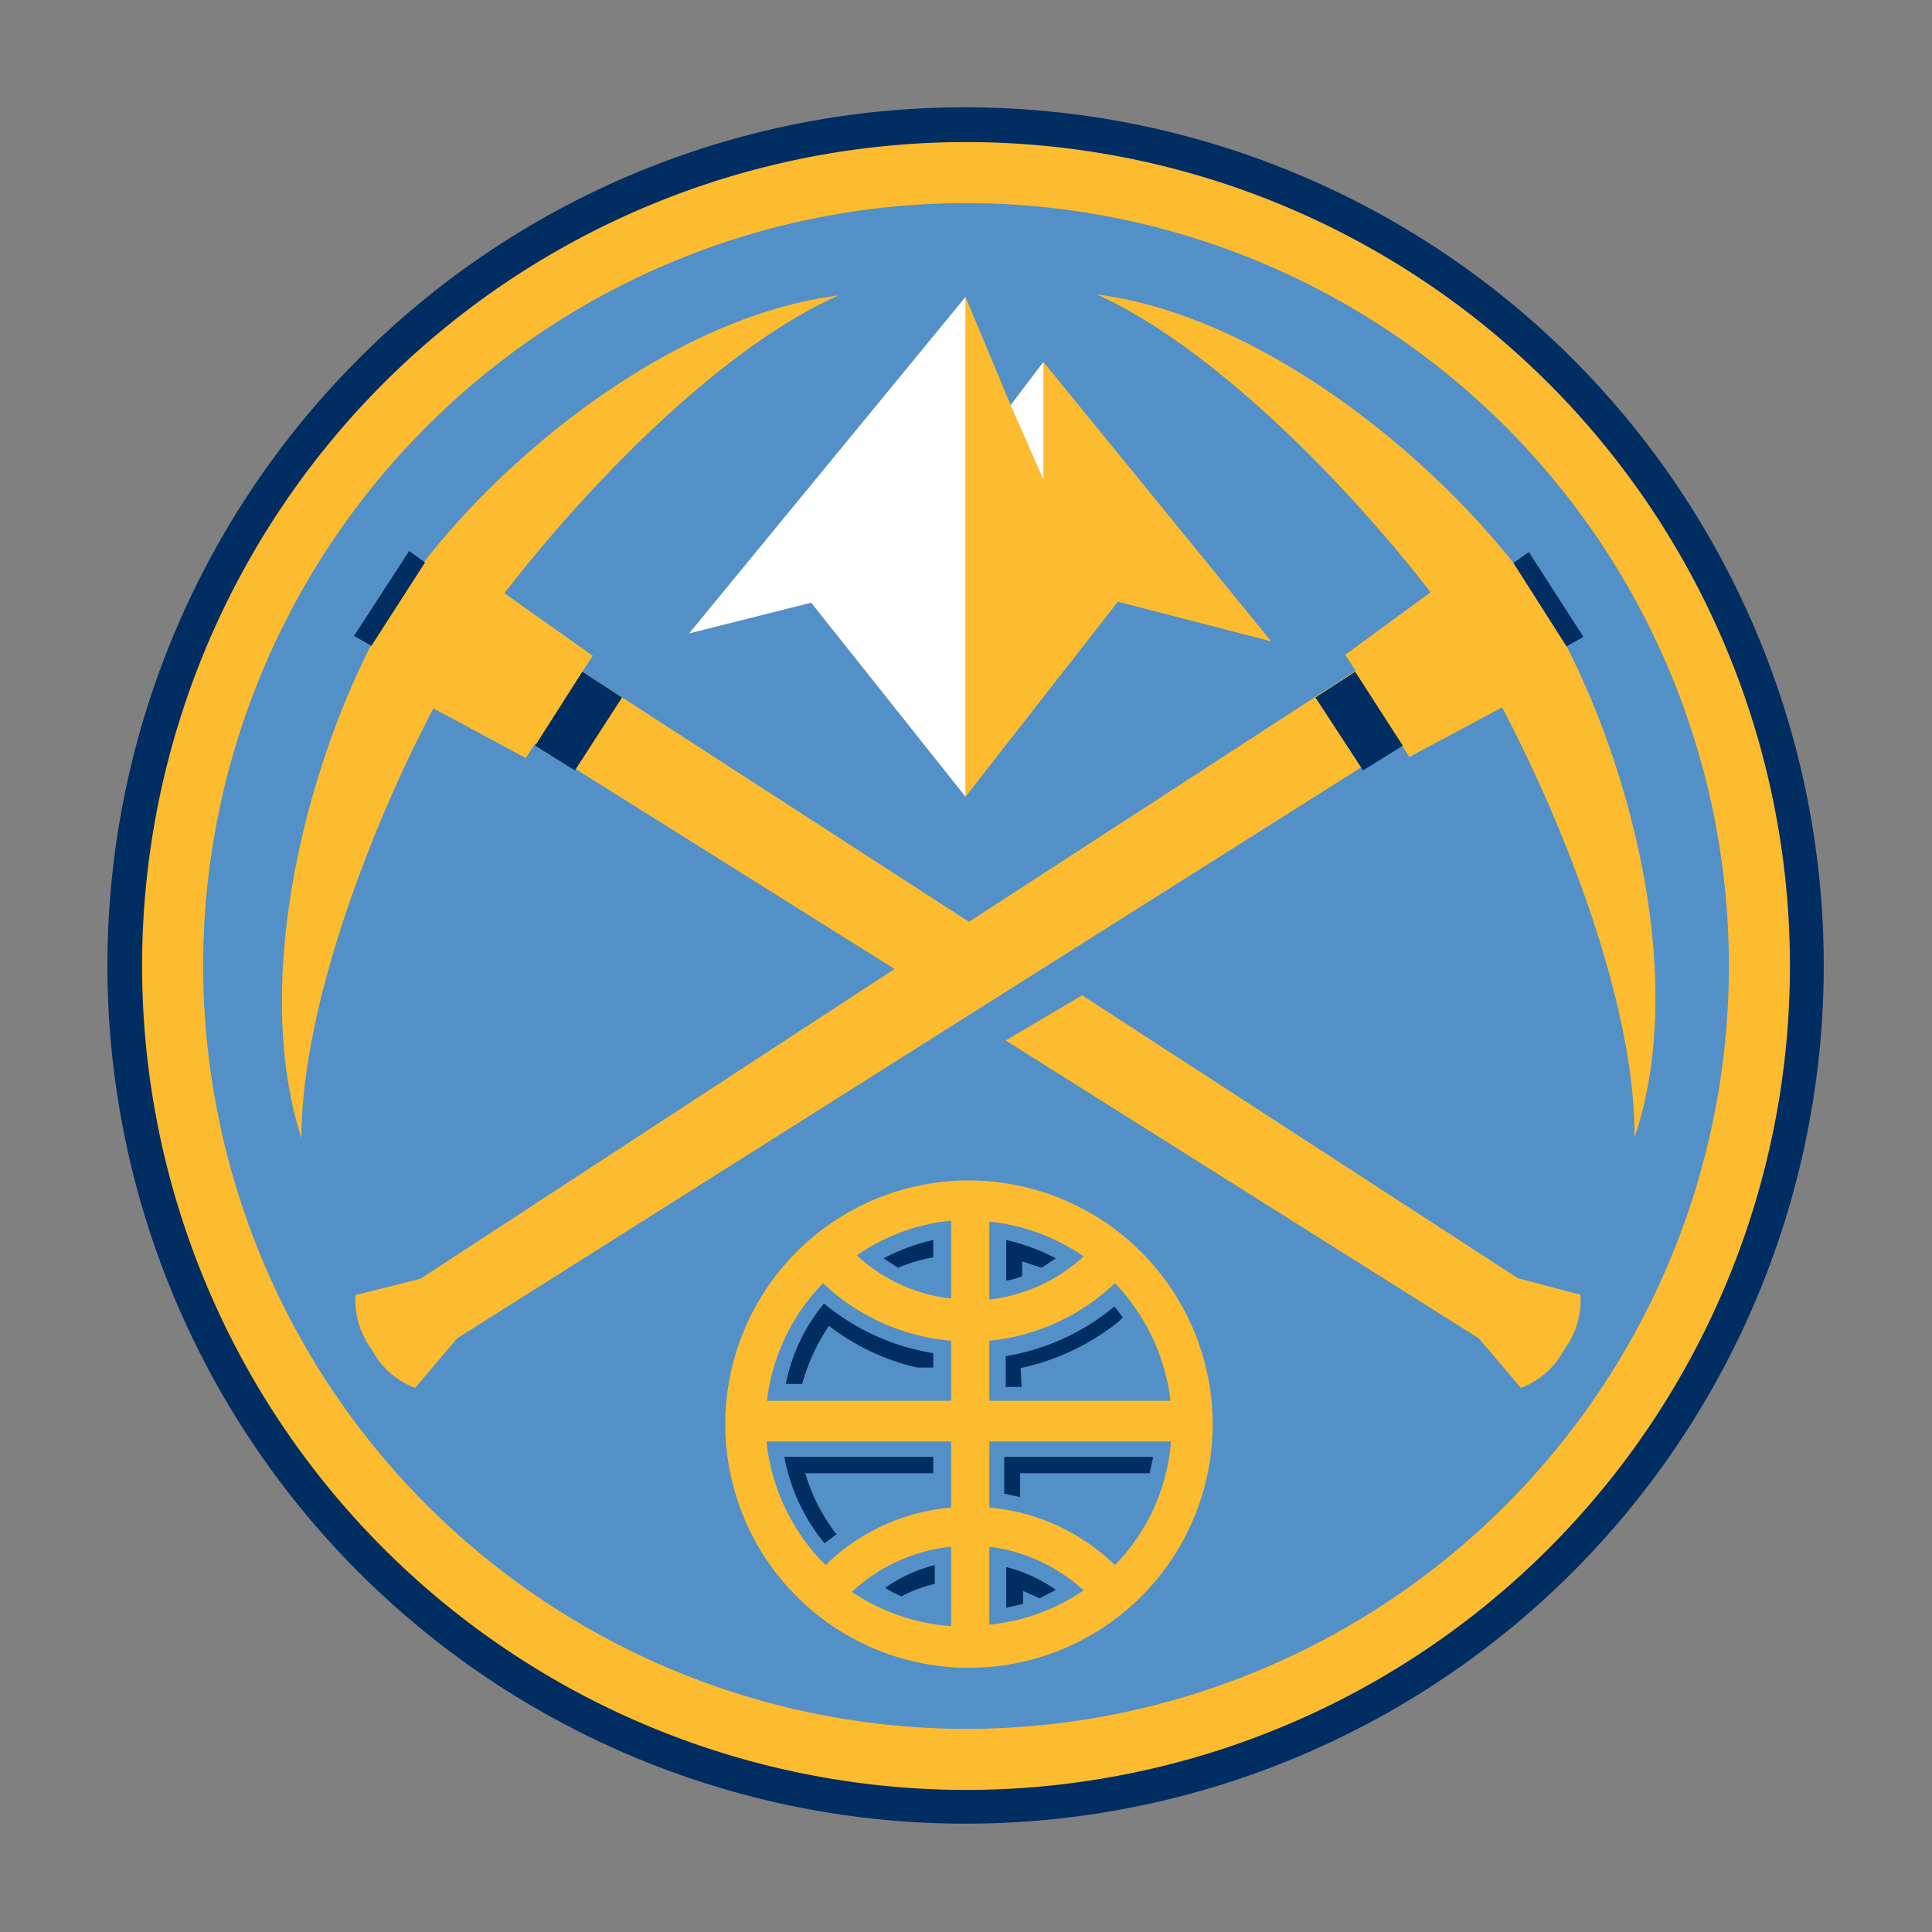 <svg width="648" height="648" fill="none" xmlns="http://www.w3.org/2000/svg"><rect width="100%" height="100%" fill="#808080" stroke="none"/><g clip-path="url(#a)"><path d="M324.003 36a287.835 287.835 0 0 1 110.012 553.758A287.838 287.838 0 0 1 84.579 483.804a287.834 287.834 0 0 1 35.659-363.401 286.512 286.512 0 0 1 203.765-84.402" fill="#002D62"/><path d="M324.003 600.346a276.35 276.35 0 0 0 255.295-170.555 276.35 276.35 0 0 0-59.83-301.14A276.35 276.35 0 0 0 94.31 170.348a276.348 276.348 0 0 0-46.654 153.485 276.511 276.511 0 0 0 276.347 276.513z" fill="#FDBB30"/><path d="M68.132 323.833A255.872 255.872 0 0 1 504.99 143.13a255.867 255.867 0 0 1 55.391 278.825A255.87 255.87 0 0 1 324.003 579.87a256.205 256.205 0 0 1-255.87-256.037z" fill="#5390C7"/><path d="m525.44 216.791-17.812-27.967c-31.298-39.455-86.733-83.237-139.672-90.063 39.787 18.146 84.569 64.592 111.87 99.885l-28.633 20.975 3.496 5.328-129.683 84.235-129.684-83.903 3.496-5.327-29.632-20.975c27.468-35.626 72.083-82.072 112.037-99.885-52.939 6.659-108.541 49.942-139.505 90.063l-17.48 27.634c-22.807 44.948-39.454 114.201-23.14 164.976 0-43.783 23.14-104.046 44.282-144.166l30.964 16.647 3.163-4.828 120.527 75.579-158.982 103.88-21.808 5.494a27.637 27.637 0 0 0 5.493 18.312 27.131 27.131 0 0 0 14.484 12.818l14.15-16.647 316.3-199.769 2.997 4.828 31.131-16.647c21.142 40.12 44.615 99.884 44.448 144.166 17.147-50.442.167-119.695-22.807-164.643z" fill="#FDBB30"/><path d="m530.429 434.375-21.309-5.661-146.164-94.89-25.637 15.149 158.65 99.885 14.15 16.647a27.139 27.139 0 0 0 14.484-12.818 27.637 27.637 0 0 0 5.493-18.312h.333z" fill="#FDBB30"/><path d="m124.567 216.624-5.826-3.33 18.478-28.467 5.328 3.829-17.98 27.968zM195.317 225.283l13.318 8.656-15.815 24.472-13.318-8.324 15.815-24.804zM525.435 216.79l5.66-3.163-18.312-28.467-5.161 3.663 17.813 27.967zM454.521 225.283l-13.318 8.656 15.981 24.472 13.318-8.324-15.981-24.804z" fill="#002D62"/><path d="m349.97 121.402-10.987 14.484-15.149-36.292v167.64l51.107-65.425 51.441 13.318-76.412-93.725z" fill="#FDBB30"/><path d="M349.973 160.858v-39.455l-10.988 14.484 10.988 24.971z" fill="#fff"/><path d="M325.002 395.918a81.738 81.738 0 1 0 81.739 81.739 81.902 81.902 0 0 0-23.99-57.749 81.902 81.902 0 0 0-57.749-23.99z" fill="#FDBB30"/><path d="M392.587 469.83h-60.763v-20.143a71.082 71.082 0 0 0 42.118-19.311 68.586 68.586 0 0 1 18.645 39.454zM331.824 409.733a68.078 68.078 0 0 1 31.63 11.654 55.934 55.934 0 0 1-31.63 14.483v-26.137zM319.007 435.537a55.605 55.605 0 0 1-31.63-14.483 67.428 67.428 0 0 1 31.63-11.654v26.137zM276.056 430.376a71.084 71.084 0 0 0 42.95 19.311v20.143h-61.761a67.749 67.749 0 0 1 18.811-39.454zM257.082 483.484h61.928v22.141a68.754 68.754 0 0 0-42.118 19.311 68.584 68.584 0 0 1-19.81-41.452zM319.006 545.41a68.589 68.589 0 0 1-33.295-11.486 57.767 57.767 0 0 1 33.295-15.15v26.636zM331.824 518.774a57.435 57.435 0 0 1 31.63 14.65 67.914 67.914 0 0 1-31.63 11.487v-26.137zM373.942 524.936a69.088 69.088 0 0 0-42.118-19.311v-22.141h60.93a66.591 66.591 0 0 1-18.812 41.452z" fill="#5390C7"/><path d="M354.137 533.26a49.944 49.944 0 0 0-16.647-7.657v13.65l5.66-1.331v-4.329l5.494 2.497 5.493-2.83z" fill="#002D62"/><path fill-rule="evenodd" clip-rule="evenodd" d="M342.314 458.846a78.222 78.222 0 0 0 30.131-13.484 28.796 28.796 0 0 0 4.162-3.496l-2.83-3.662a76.245 76.245 0 0 1-36.458 16.647v10.321h5.327l-.332-6.326zM307.692 458.679h5.327v-4.827a76.082 76.082 0 0 1-36.624-16.648 60.434 60.434 0 0 0-12.819 26.969h5.494a64.782 64.782 0 0 1 8.989-19.478 76.065 76.065 0 0 0 29.633 13.984zM313.015 494.136v-5.494h-49.942a63.588 63.588 0 0 0 13.484 28.967l3.996-2.997a62.917 62.917 0 0 1-10.488-20.476h42.95z" fill="#002D62"/><path d="M386.765 488.642h-49.942v12.319l5.327 1.165v-7.99h43.45l1.165-5.494zM301.195 425.218a54.07 54.07 0 0 1 11.82-3.496v-5.827a66.585 66.585 0 0 0-16.648 6.16l4.828 3.163z" fill="#002D62"/><path fill-rule="evenodd" clip-rule="evenodd" d="M354.137 422.055a67.91 67.91 0 0 0-16.647-6.16v13.651a25.012 25.012 0 0 0 5.327-1.498v-4.995l6.492 2.165 4.828-3.163z" fill="#002D62"/><path d="M302.365 535.424a44.276 44.276 0 0 1 11.153-4.162v-6.326a49.935 49.935 0 0 0-16.647 7.658 42.54 42.54 0 0 0 5.494 2.83z" fill="#002D62"/><path d="m323.837 99.594-92.726 112.87 40.952-10.322 51.774 65.092V99.594z" fill="#fff"/></g><defs><clipPath id="a"><path fill="#fff" transform="translate(36 36)" d="M0 0h576v576H0z"/></clipPath></defs></svg>